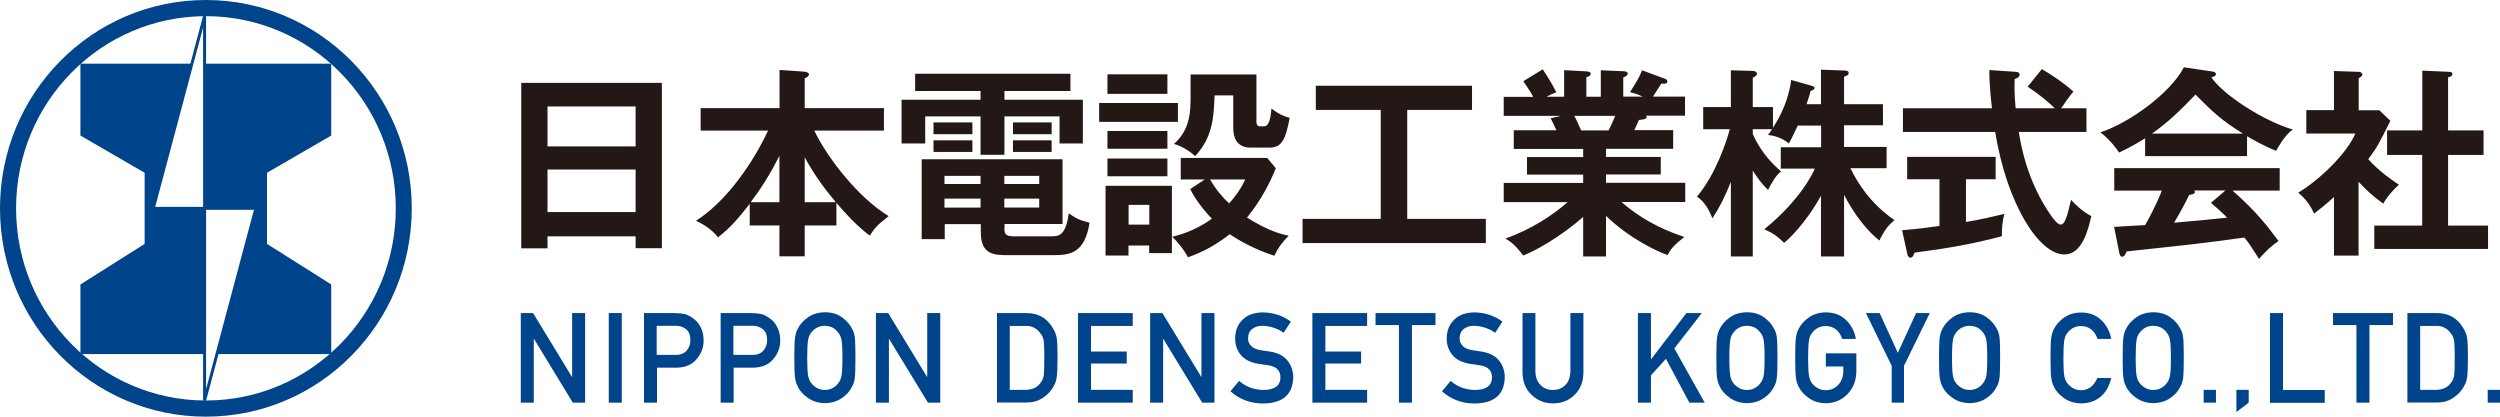 <svg width="234" height="39" viewBox="0 0 234 39" fill="none" xmlns="http://www.w3.org/2000/svg">
<g clip-path="url(#clip0_267_14)">
<path d="M51.247 13.706H59.493V9.963H51.247V13.706ZM51.247 19.848H59.493V15.869H51.247V19.848ZM48.79 23.243V7.755H61.951V23.232H59.493V22.122H51.247V23.243H48.79ZM78.232 18.928C77.07 17.528 76.207 16.34 75.321 14.726V18.928H78.232ZM72.953 14.591C71.99 16.452 71.315 17.528 70.263 18.928H72.953V14.591ZM78.288 21.103H75.321V23.994H72.953V21.103H70.174V19.074C69.201 20.329 68.415 21.282 67.208 22.212C66.566 21.372 65.592 20.878 65.149 20.666C68.68 18.391 71.104 13.941 71.89 12.227H65.581V10.12H72.964V6.545L75.233 6.702C75.321 6.702 75.72 6.758 75.72 6.971C75.72 7.128 75.532 7.24 75.321 7.329V10.12H82.737V12.227H76.218C77.48 14.849 80.38 18.536 83.18 20.229C82.129 21.047 81.83 21.372 81.42 22.066C80.192 21.136 79.107 19.959 78.288 18.985V21.091V21.103ZM98.433 14.222H94.813V13.134H98.433V14.222ZM98.433 12.563H94.813V11.454H98.433V12.563ZM94.005 19.422H97.27V18.592H94.005V19.422ZM94.005 17.225H97.27V16.463H94.005V17.225ZM91.78 18.592H88.404V19.433H91.78V18.592ZM91.78 16.463H88.404V17.225H91.78V16.463ZM91.017 14.222H87.375V13.134H91.017V14.222ZM91.017 12.563H87.375V11.454H91.017V12.563ZM94.005 21.304C94.005 22.066 94.249 22.122 95.134 22.122H98.311C99.097 22.122 99.739 22.111 100.037 19.971C100.79 20.497 101.111 20.621 101.986 20.845C101.521 23.736 100.148 23.882 98.554 23.882H94.448C93.075 23.882 91.802 23.882 91.802 21.719V20.979H88.427V22.38H86.268V14.905H99.451V20.968H94.027V21.293L94.005 21.304ZM94.016 9.335H101.355V13.426H99.174V10.893H94.016V14.491H91.78V10.893H86.6V13.426H84.387V9.335H91.78V8.517H85.659V6.904H100.192V8.517H94.016V9.335ZM113.264 16.799C113.829 17.785 114.46 18.491 115.046 19.041C115.567 18.447 116.12 17.752 116.552 16.799H113.275H113.264ZM117.603 6.971V11.442C117.603 11.644 117.714 11.823 117.935 11.823H118.312C118.876 11.823 118.943 10.736 119.009 10.153C119.839 10.803 120.415 10.949 120.713 11.028C120.337 13.067 119.961 13.818 118.832 13.818H117.05C115.666 13.818 115.434 12.72 115.434 12.014V8.932H113.685C113.607 10.893 113.541 12.809 111.87 14.614C111.46 14.233 110.685 13.684 109.877 13.471C111.438 12.137 111.438 10.299 111.438 9.022V6.971H117.592H117.603ZM112.777 16.799H110.519V14.782H118.61L119.418 15.746C118.832 17.169 118.101 18.648 116.718 20.363C118.799 21.674 120.016 21.943 120.625 22.055C119.983 22.705 119.607 23.232 119.275 23.938C117.393 23.333 115.91 22.47 115.102 21.921C113.785 22.952 112.645 23.557 111.195 24.084C110.851 23.4 110.066 22.448 109.711 22.167C110.221 22.033 111.77 21.674 113.43 20.475C112.058 19.007 111.615 18.11 111.405 17.696L112.777 16.788V16.799ZM105.638 21.024H107.575V19.175H105.638V21.024ZM109.269 16.497H103.657V14.838H109.269V16.497ZM109.269 13.919H103.657V12.26H109.269V13.919ZM109.269 8.786H103.657V6.96H109.269V8.786ZM109.689 17.393V23.691H107.564V22.985H105.627V23.916H103.48V17.393H109.678H109.689ZM110.254 11.409H102.882V9.638H110.254V11.409ZM131.716 20.486H139.076V22.75H121.92V20.486H129.236V10.288H123.16V8.024H137.781V10.288H131.716V20.486ZM147.355 10.848C147.488 11.072 147.632 11.398 147.997 12.204H150.565C150.676 11.98 150.897 11.543 151.185 10.848H147.355ZM150.344 24.005H148.186V20.307C146.005 22.223 143.592 23.535 142.574 23.916C141.788 22.873 141.334 22.582 140.903 22.324C143.327 21.495 145.407 20.083 146.736 18.917H140.748V17.124H148.186V16.34H142.928V14.704H148.186V13.941H141.688V12.193H145.673C145.585 11.969 145.33 11.431 145.142 11.072L146.083 10.848H140.748V9.066H143.504C143.349 8.741 142.994 8.192 142.585 7.598L144.4 6.489C144.799 7.083 145.341 7.957 145.673 8.641C145.374 8.753 145.164 8.831 144.754 9.055H146.404V6.567L148.484 6.679C148.673 6.702 148.883 6.713 148.883 6.904C148.883 7.094 148.728 7.15 148.484 7.229V9.055H149.835V6.579L151.938 6.668C152.037 6.668 152.358 6.668 152.358 6.892C152.358 7.083 152.071 7.195 151.938 7.251V9.044H153.775C153.233 8.797 152.823 8.685 152.569 8.629C153.277 7.509 153.476 7.139 153.698 6.579L155.9 7.397C155.989 7.441 156.066 7.531 156.066 7.621C156.066 7.867 155.79 7.845 155.502 7.822C155.369 8.013 154.827 8.865 154.716 9.044H157.716V10.826H154.074C154.107 10.882 154.129 10.927 154.129 10.96C154.129 11.173 153.62 11.207 153.399 11.229C153.178 11.756 153.067 11.991 152.967 12.182H156.609V13.93H150.322V14.692H155.447V16.328H150.322V17.113H157.738V18.906H151.772C154.14 20.979 156.542 21.797 157.649 22.178C156.62 22.997 156.354 23.355 156.089 23.871C155.181 23.568 152.536 22.347 150.322 20.206V24.005H150.344ZM172.603 24.005H170.444V18.323C168.939 21.024 167.323 22.47 166.991 22.728C166.338 22.078 165.862 21.775 165.132 21.461C168.574 18.682 169.758 16.059 169.869 15.779H166.681V13.784H170.456V11.756H168.275C167.711 12.91 167.655 13.056 167.434 13.426C166.67 12.776 165.751 12.664 165.486 12.63C165.696 12.35 165.762 12.249 165.862 12.092H164.058V12.529C164.866 14.412 166.128 15.533 166.703 16.048C166.216 16.429 165.873 17.035 165.486 17.774C164.866 17.18 164.534 16.687 164.058 15.97V24.005H162.01V17.012C161.49 18.323 161.014 19.309 160.284 20.441C159.741 19.029 159.132 18.615 158.834 18.402C160.616 16.306 161.634 13.134 161.911 12.092H159.42V10.019H162.01V6.579L164.025 6.635C164.235 6.635 164.456 6.735 164.456 6.904C164.456 7.038 164.379 7.094 164.058 7.285V10.019H165.951V11.958C167.157 10.098 167.511 8.54 167.655 7.486L169.515 8.013C169.758 8.091 169.847 8.114 169.847 8.237C169.847 8.36 169.659 8.461 169.47 8.517C169.393 8.82 169.338 9.033 169.094 9.75H170.444V6.522L172.647 6.601C172.924 6.623 173.034 6.657 173.034 6.825C173.034 6.993 172.979 7.038 172.603 7.184V9.75H176.244V11.723H172.603V13.751H176.587V15.746H173.201C173.876 17.135 175.093 19.074 177.318 20.598C176.765 21.069 176.366 21.551 175.912 22.515C174.894 21.719 173.621 20.217 172.603 18.234V23.972V24.005ZM191.132 6.478C191.751 6.836 192.969 7.587 194.076 8.573C193.832 8.82 193.29 9.604 192.925 10.131H195.293V12.35H188.962C189.128 13.437 189.715 16.967 191.984 20.184C192.117 20.374 192.57 21.024 192.88 21.024C193.19 21.024 193.367 20.509 193.5 20.072C193.578 19.859 193.799 18.895 193.854 18.704C194.175 19.063 194.906 19.803 195.747 20.229C195.26 22.47 194.53 23.815 193.212 23.815C190.888 23.815 187.866 19.198 186.748 12.35H178.115V10.131H186.45C186.394 9.716 186.184 7.867 186.206 6.556L188.685 6.724C188.796 6.724 189.04 6.78 189.04 6.971C189.04 7.217 188.763 7.329 188.575 7.408C188.553 7.946 188.53 8.741 188.663 10.131H192.327C191.807 9.616 191.01 8.932 189.792 8.114L191.109 6.478H191.132ZM184.003 20.778C185.376 20.553 186.616 20.262 187.623 20.016C187.413 20.654 187.357 21.529 187.379 22.111C184.601 22.851 182.144 23.266 179.2 23.647C179.122 23.86 179.034 24.117 178.801 24.117C178.635 24.117 178.536 23.893 178.524 23.781L178.037 21.551C179.897 21.383 180.849 21.248 181.535 21.148V16.777H178.513V14.681H186.793V16.777H184.014V20.766L184.003 20.778ZM208.299 17.83H205.388C205.421 17.886 205.443 17.92 205.443 17.965C205.443 18.178 205.045 18.234 204.901 18.245C204.613 18.895 203.849 20.262 203.495 20.845C205.864 20.632 206.118 20.621 208.454 20.374C208.133 20.016 207.701 19.634 206.948 18.985L208.299 17.83ZM209.948 12.507C207.845 11.218 206.96 10.322 205.499 8.854C204.037 10.355 203.174 11.252 201.425 12.507H209.948ZM197.894 21.237C198.492 21.203 200.54 21.069 200.783 21.069C201.702 19.455 202.233 18.166 202.344 17.841H197.894V15.735H213.379V17.841H208.963C211.221 19.814 212.228 21.17 213.269 22.559C212.383 23.165 211.785 23.848 211.442 24.229C210.579 22.884 210.49 22.739 210.07 22.235C208.93 22.403 206.24 22.75 205.034 22.884C204.093 22.997 199.898 23.434 199.046 23.535C198.935 23.815 198.835 24.028 198.614 24.028C198.503 24.028 198.404 23.916 198.348 23.591L197.883 21.248L197.894 21.237ZM210.324 14.614H200.783V12.944C199.71 13.628 198.835 14.042 198.348 14.278C198.215 14.076 197.562 13.123 196.599 12.384C199.245 11.532 203.119 8.764 204.414 6.298L207.137 6.702C207.303 6.724 207.413 6.836 207.413 6.948C207.413 7.116 207.203 7.172 206.982 7.24C208.077 8.854 211.785 11.285 214.608 12.126C213.822 12.641 213.103 14.02 213.047 14.121C211.863 13.65 210.856 13.056 210.324 12.754V14.636V14.614ZM223.43 14.502V12.204H226.728V6.612L229.263 6.724C229.418 6.724 229.539 6.803 229.539 6.937C229.539 7.128 229.407 7.161 229.141 7.24V12.204H232.461V14.502H229.141V21.114H232.882V23.299H222.234V21.114H226.717V14.502H223.418H223.43ZM220.784 23.927H218.46V18.447C217.685 19.153 217.065 19.623 216.6 19.993C216.135 18.895 215.438 18.323 215.117 18.032C217.12 16.833 219.655 14.379 220.463 12.496H215.87V10.31H218.46V6.646L220.762 6.724C221.028 6.724 221.116 6.892 221.116 6.993C221.116 7.105 221.017 7.184 220.773 7.318V10.322H222.71L223.739 11.308C222.666 13.471 222.467 13.841 221.67 14.894C222.688 16.059 223.983 16.911 224.536 17.292C224.072 17.696 223.374 18.469 223.075 19.063C221.968 18.267 221.437 17.729 220.762 17.012V23.938L220.784 23.927Z" fill="#231815"/>
<path d="M19.27 0C8.622 0 0 8.73 0 19.5C0 30.27 8.622 39 19.27 39C29.918 39 38.541 30.27 38.541 19.5C38.541 8.73 29.907 0 19.27 0ZM19.27 37.487C9.453 37.487 1.505 29.441 1.505 19.5C1.505 9.559 9.453 1.513 19.27 1.513C29.088 1.513 37.046 9.571 37.046 19.5C37.046 29.429 29.088 37.487 19.27 37.487Z" fill="#00448C"/>
<path d="M14.345 19.5L17.964 5.962H7.527V12.686L13.537 16.171V22.828L7.527 26.627V33.139H19.149V19.5H14.345ZM31.003 12.686V5.962H19.149V19.5H23.952L20.311 33.139H31.003V26.627L24.993 22.828V16.171L31.003 12.686Z" fill="#00448C"/>
<path d="M19.149 19.5H23.952L19.149 37.487V19.5ZM19.149 19.5H14.345L19.149 1.513V19.5Z" stroke="#00448C" stroke-width="0.28" stroke-linecap="round"/>
<path d="M48.746 29.306H49.897L53.528 35.268H53.55V29.306H54.767V37.689H53.616L49.986 31.727H49.963V37.689H48.746V29.306ZM56.981 29.306H58.198V37.689H56.981V29.306ZM60.268 29.306H63.179C63.5 29.306 63.799 29.34 64.098 29.396C64.397 29.474 64.684 29.642 64.995 29.889C65.249 30.079 65.448 30.348 65.614 30.696C65.78 31.032 65.858 31.435 65.858 31.895C65.858 32.511 65.647 33.083 65.227 33.587C64.795 34.125 64.164 34.394 63.345 34.416H61.497V37.689H60.279V29.306H60.268ZM61.475 33.217H63.279C63.733 33.217 64.076 33.06 64.297 32.78C64.519 32.5 64.618 32.197 64.618 31.85C64.618 31.57 64.574 31.334 64.485 31.144C64.397 30.976 64.264 30.83 64.098 30.729C63.843 30.561 63.556 30.483 63.224 30.494H61.464V33.217H61.475ZM67.441 29.306H70.352C70.673 29.306 70.972 29.34 71.27 29.396C71.569 29.474 71.857 29.642 72.167 29.889C72.421 30.079 72.621 30.348 72.787 30.696C72.953 31.032 73.03 31.435 73.03 31.895C73.03 32.511 72.82 33.083 72.399 33.587C71.968 34.125 71.337 34.394 70.518 34.416H68.669V37.689H67.452V29.306H67.441ZM68.658 33.217H70.462C70.916 33.217 71.259 33.06 71.481 32.78C71.702 32.5 71.802 32.197 71.802 31.85C71.802 31.57 71.757 31.334 71.669 31.144C71.58 30.976 71.447 30.83 71.281 30.729C71.027 30.561 70.739 30.483 70.407 30.494H68.647V33.217H68.658ZM74.347 33.497C74.347 32.522 74.37 31.872 74.425 31.536C74.48 31.2 74.569 30.942 74.691 30.729C74.89 30.348 75.2 30.001 75.631 29.698C76.052 29.396 76.583 29.239 77.214 29.227C77.856 29.227 78.387 29.396 78.808 29.698C79.229 30.001 79.538 30.348 79.727 30.729C79.859 30.931 79.959 31.2 80.003 31.525C80.048 31.85 80.07 32.511 80.07 33.475C80.07 34.439 80.048 35.078 80.003 35.425C79.948 35.761 79.859 36.03 79.727 36.232C79.538 36.624 79.24 36.96 78.808 37.252C78.387 37.554 77.856 37.722 77.214 37.734C76.583 37.722 76.052 37.554 75.631 37.252C75.2 36.96 74.89 36.613 74.691 36.232C74.635 36.109 74.58 35.985 74.535 35.873C74.491 35.75 74.458 35.604 74.425 35.425C74.37 35.089 74.347 34.439 74.347 33.475V33.497ZM75.554 33.497C75.554 34.327 75.587 34.887 75.642 35.178C75.698 35.47 75.797 35.705 75.952 35.884C76.085 36.053 76.251 36.198 76.462 36.31C76.672 36.434 76.915 36.501 77.203 36.501C77.491 36.501 77.745 36.434 77.956 36.31C78.155 36.198 78.321 36.064 78.443 35.884C78.598 35.705 78.708 35.47 78.764 35.178C78.819 34.887 78.852 34.327 78.852 33.497C78.852 32.668 78.819 32.108 78.764 31.805C78.708 31.525 78.598 31.29 78.443 31.11C78.321 30.942 78.155 30.797 77.956 30.673C77.745 30.561 77.491 30.505 77.203 30.494C76.915 30.494 76.672 30.561 76.462 30.673C76.251 30.785 76.085 30.931 75.952 31.11C75.797 31.29 75.687 31.525 75.642 31.805C75.587 32.108 75.554 32.668 75.554 33.497ZM81.985 29.306H83.136L86.766 35.268H86.788V29.306H88.006V37.689H86.855L83.224 31.727H83.202V37.689H81.985V29.306ZM93.297 29.306H96.108C97.193 29.306 98.012 29.788 98.554 30.718C98.754 31.032 98.875 31.368 98.919 31.704C98.964 32.052 98.986 32.646 98.986 33.497C98.986 34.394 98.953 35.033 98.897 35.38C98.864 35.559 98.82 35.716 98.765 35.862C98.698 35.996 98.632 36.142 98.543 36.288C98.311 36.68 97.979 37.005 97.569 37.263C97.149 37.543 96.65 37.678 96.042 37.678H93.319V29.295L93.297 29.306ZM94.514 36.49H95.964C96.65 36.49 97.138 36.243 97.447 35.761C97.58 35.582 97.669 35.358 97.702 35.078C97.735 34.809 97.746 34.293 97.746 33.542C97.746 32.791 97.735 32.287 97.702 31.973C97.658 31.659 97.558 31.402 97.392 31.211C97.049 30.718 96.573 30.483 95.964 30.505H94.514V36.501V36.49ZM100.901 29.306H106.026V30.505H102.118V32.903H105.461V34.024H102.118V36.49H106.026V37.689H100.901V29.306ZM107.653 29.306H108.804L112.434 35.268H112.456V29.306H113.674V37.689H112.523L108.892 31.727H108.87V37.689H107.653V29.306ZM115.987 35.66C116.629 36.209 117.382 36.49 118.267 36.501C119.308 36.49 119.839 36.097 119.85 35.335C119.85 34.708 119.507 34.338 118.799 34.203C118.478 34.159 118.123 34.102 117.736 34.047C117.05 33.923 116.519 33.666 116.164 33.251C115.799 32.825 115.611 32.309 115.611 31.693C115.611 30.965 115.843 30.371 116.308 29.922C116.762 29.474 117.393 29.25 118.223 29.239C119.219 29.261 120.083 29.552 120.824 30.102L120.149 31.144C119.551 30.729 118.887 30.516 118.157 30.494C117.78 30.494 117.47 30.595 117.216 30.785C116.95 30.987 116.817 31.29 116.817 31.693C116.817 31.94 116.906 32.153 117.083 32.354C117.26 32.556 117.548 32.691 117.946 32.769C118.168 32.803 118.467 32.847 118.843 32.903C119.596 33.016 120.149 33.296 120.514 33.755C120.868 34.203 121.046 34.73 121.046 35.324C121.001 36.927 120.072 37.745 118.234 37.767C117.05 37.767 116.02 37.386 115.168 36.624L115.965 35.672L115.987 35.66ZM122.839 29.306H127.963V30.505H124.056V32.903H127.399V34.024H124.056V36.49H127.963V37.689H122.839V29.306ZM130.952 30.427H128.749V29.306H134.361V30.427H132.158V37.689H130.941V30.427H130.952ZM135.789 35.66C136.431 36.209 137.183 36.49 138.069 36.501C139.109 36.49 139.641 36.097 139.652 35.335C139.652 34.708 139.309 34.338 138.6 34.203C138.279 34.159 137.925 34.102 137.538 34.047C136.851 33.923 136.32 33.666 135.966 33.251C135.601 32.825 135.413 32.309 135.413 31.693C135.413 30.965 135.645 30.371 136.11 29.922C136.564 29.474 137.195 29.25 138.025 29.239C139.021 29.261 139.884 29.552 140.626 30.102L139.951 31.144C139.353 30.729 138.689 30.516 137.958 30.494C137.582 30.494 137.272 30.595 137.017 30.785C136.752 30.987 136.619 31.29 136.619 31.693C136.619 31.94 136.708 32.153 136.885 32.354C137.062 32.556 137.35 32.691 137.748 32.769C137.969 32.803 138.268 32.847 138.645 32.903C139.397 33.016 139.951 33.296 140.316 33.755C140.67 34.203 140.847 34.73 140.847 35.324C140.803 36.927 139.873 37.745 138.036 37.767C136.851 37.767 135.822 37.386 134.97 36.624L135.767 35.672L135.789 35.66ZM142.496 29.306H143.714V34.719C143.714 35.291 143.88 35.727 144.19 36.03C144.489 36.344 144.876 36.501 145.352 36.501C145.828 36.501 146.215 36.344 146.525 36.03C146.824 35.727 146.979 35.302 146.99 34.719V29.306H148.208V34.853C148.197 35.739 147.92 36.434 147.389 36.949C146.857 37.487 146.171 37.756 145.363 37.756C144.555 37.756 143.891 37.476 143.349 36.949C142.795 36.434 142.519 35.727 142.507 34.853V29.306H142.496ZM153.31 29.306H154.528V33.621H154.55L157.848 29.306H159.287L156.719 32.612L159.564 37.689H158.125L155.934 33.587L154.528 35.134V37.689H153.31V29.306ZM160.649 33.497C160.649 32.522 160.671 31.872 160.726 31.536C160.782 31.2 160.87 30.942 160.992 30.729C161.191 30.348 161.501 30.001 161.933 29.698C162.353 29.396 162.885 29.239 163.516 29.227C164.158 29.227 164.689 29.396 165.109 29.698C165.53 30.001 165.84 30.348 166.028 30.729C166.161 30.931 166.261 31.2 166.305 31.525C166.349 31.85 166.371 32.511 166.371 33.475C166.371 34.439 166.349 35.078 166.305 35.425C166.249 35.761 166.161 36.03 166.028 36.232C165.84 36.624 165.541 36.96 165.109 37.252C164.689 37.554 164.158 37.722 163.516 37.734C162.885 37.722 162.353 37.554 161.933 37.252C161.501 36.96 161.191 36.613 160.992 36.232C160.937 36.109 160.881 35.985 160.837 35.873C160.793 35.75 160.759 35.604 160.726 35.425C160.671 35.089 160.649 34.439 160.649 33.475V33.497ZM161.866 33.497C161.866 34.327 161.9 34.887 161.955 35.178C162.01 35.47 162.11 35.705 162.265 35.884C162.398 36.053 162.564 36.198 162.774 36.31C162.984 36.434 163.228 36.501 163.516 36.501C163.803 36.501 164.058 36.434 164.268 36.31C164.467 36.198 164.633 36.064 164.755 35.884C164.91 35.705 165.021 35.47 165.076 35.178C165.132 34.887 165.165 34.327 165.165 33.497C165.165 32.668 165.132 32.108 165.076 31.805C165.021 31.525 164.91 31.29 164.755 31.11C164.633 30.942 164.467 30.797 164.268 30.673C164.058 30.561 163.803 30.505 163.516 30.494C163.228 30.494 162.984 30.561 162.774 30.673C162.564 30.785 162.398 30.931 162.265 31.11C162.11 31.29 161.999 31.525 161.955 31.805C161.9 32.108 161.866 32.668 161.866 33.497ZM170.898 33.072H173.754V34.775C173.743 35.615 173.466 36.322 172.935 36.882C172.393 37.442 171.717 37.734 170.898 37.745C170.267 37.734 169.736 37.566 169.315 37.263C168.884 36.971 168.574 36.624 168.375 36.243C168.319 36.12 168.264 35.996 168.22 35.884C168.175 35.761 168.142 35.615 168.109 35.436C168.054 35.1 168.031 34.45 168.031 33.486C168.031 32.522 168.054 31.861 168.109 31.536C168.164 31.211 168.253 30.942 168.375 30.741C168.574 30.348 168.884 30.012 169.315 29.709C169.736 29.407 170.267 29.25 170.898 29.239C171.673 29.239 172.304 29.485 172.791 29.956C173.278 30.427 173.588 31.021 173.71 31.727H172.426C172.326 31.39 172.149 31.099 171.883 30.864C171.607 30.64 171.286 30.516 170.887 30.516C170.599 30.516 170.356 30.584 170.146 30.696C169.935 30.808 169.769 30.953 169.636 31.133C169.481 31.312 169.371 31.547 169.327 31.828C169.271 32.13 169.238 32.691 169.238 33.52C169.238 34.349 169.271 34.909 169.327 35.201C169.382 35.492 169.481 35.727 169.636 35.907C169.769 36.075 169.935 36.221 170.146 36.333C170.356 36.456 170.599 36.523 170.887 36.523C171.363 36.523 171.751 36.355 172.06 36.019C172.37 35.694 172.525 35.268 172.536 34.741V34.304H170.898V33.105V33.072ZM177.063 34.237L174.65 29.306H175.934L177.639 33.027L179.344 29.306H180.628L178.215 34.237V37.689H177.063V34.237ZM181.491 33.497C181.491 32.522 181.513 31.872 181.568 31.536C181.624 31.2 181.712 30.942 181.834 30.729C182.033 30.348 182.343 30.001 182.775 29.698C183.195 29.396 183.727 29.239 184.358 29.227C185 29.227 185.531 29.396 185.951 29.698C186.372 30.001 186.682 30.348 186.87 30.729C187.003 30.931 187.103 31.2 187.147 31.525C187.191 31.85 187.213 32.511 187.213 33.475C187.213 34.439 187.191 35.078 187.147 35.425C187.092 35.761 187.003 36.03 186.87 36.232C186.682 36.624 186.383 36.96 185.951 37.252C185.531 37.554 185 37.722 184.358 37.734C183.727 37.722 183.195 37.554 182.775 37.252C182.343 36.96 182.033 36.613 181.834 36.232C181.779 36.109 181.723 35.985 181.679 35.873C181.635 35.75 181.602 35.604 181.568 35.425C181.513 35.089 181.491 34.439 181.491 33.475V33.497ZM182.708 33.497C182.708 34.327 182.742 34.887 182.797 35.178C182.852 35.47 182.952 35.705 183.107 35.884C183.24 36.053 183.406 36.198 183.616 36.31C183.826 36.434 184.07 36.501 184.358 36.501C184.645 36.501 184.9 36.434 185.11 36.31C185.309 36.198 185.476 36.064 185.597 35.884C185.752 35.705 185.863 35.47 185.918 35.178C185.974 34.887 186.007 34.327 186.007 33.497C186.007 32.668 185.974 32.108 185.918 31.805C185.863 31.525 185.752 31.29 185.597 31.11C185.476 30.942 185.309 30.797 185.11 30.673C184.9 30.561 184.645 30.505 184.358 30.494C184.07 30.494 183.826 30.561 183.616 30.673C183.406 30.785 183.24 30.931 183.107 31.11C182.952 31.29 182.841 31.525 182.797 31.805C182.742 32.108 182.708 32.668 182.708 33.497ZM197.618 35.346C197.441 36.12 197.109 36.725 196.61 37.14C196.101 37.554 195.493 37.756 194.795 37.756C194.164 37.745 193.633 37.577 193.212 37.274C192.781 36.983 192.471 36.635 192.272 36.254C192.216 36.131 192.161 36.008 192.117 35.896C192.072 35.772 192.039 35.627 192.006 35.447C191.951 35.111 191.928 34.461 191.928 33.497C191.928 32.534 191.951 31.872 192.006 31.547C192.061 31.222 192.15 30.953 192.272 30.752C192.471 30.359 192.781 30.023 193.212 29.721C193.633 29.418 194.164 29.261 194.795 29.25C195.57 29.25 196.201 29.497 196.688 29.967C197.175 30.438 197.485 31.032 197.607 31.727H196.323C196.223 31.39 196.046 31.099 195.78 30.864C195.504 30.64 195.183 30.516 194.784 30.516C194.496 30.516 194.253 30.584 194.043 30.696C193.832 30.808 193.666 30.953 193.533 31.133C193.378 31.312 193.268 31.547 193.223 31.828C193.168 32.13 193.135 32.691 193.135 33.52C193.135 34.349 193.168 34.909 193.223 35.201C193.279 35.492 193.378 35.727 193.533 35.907C193.666 36.075 193.832 36.221 194.043 36.333C194.253 36.456 194.496 36.523 194.784 36.523C195.47 36.523 195.98 36.142 196.312 35.38H197.596L197.618 35.346ZM198.68 33.497C198.68 32.522 198.702 31.872 198.758 31.536C198.813 31.2 198.902 30.942 199.023 30.729C199.223 30.348 199.533 30.001 199.964 29.698C200.385 29.396 200.916 29.239 201.547 29.227C202.189 29.227 202.72 29.396 203.141 29.698C203.562 30.001 203.871 30.348 204.06 30.729C204.192 30.931 204.292 31.2 204.336 31.525C204.381 31.85 204.403 32.511 204.403 33.475C204.403 34.439 204.381 35.078 204.336 35.425C204.281 35.761 204.192 36.03 204.06 36.232C203.871 36.624 203.573 36.96 203.141 37.252C202.72 37.554 202.189 37.722 201.547 37.734C200.916 37.722 200.385 37.554 199.964 37.252C199.533 36.96 199.223 36.613 199.023 36.232C198.968 36.109 198.913 35.985 198.868 35.873C198.824 35.75 198.791 35.604 198.758 35.425C198.702 35.089 198.68 34.439 198.68 33.475V33.497ZM199.898 33.497C199.898 34.327 199.931 34.887 199.986 35.178C200.042 35.47 200.141 35.705 200.296 35.884C200.429 36.053 200.595 36.198 200.805 36.31C201.016 36.434 201.259 36.501 201.547 36.501C201.835 36.501 202.089 36.434 202.3 36.31C202.499 36.198 202.665 36.064 202.787 35.884C202.942 35.705 203.052 35.47 203.108 35.178C203.163 34.887 203.196 34.327 203.196 33.497C203.196 32.668 203.163 32.108 203.108 31.805C203.052 31.525 202.942 31.29 202.787 31.11C202.665 30.942 202.499 30.797 202.3 30.673C202.089 30.561 201.835 30.505 201.547 30.494C201.259 30.494 201.016 30.561 200.805 30.673C200.595 30.785 200.429 30.931 200.296 31.11C200.141 31.29 200.031 31.525 199.986 31.805C199.931 32.108 199.898 32.668 199.898 33.497ZM206.262 36.49H207.413V37.689H206.262V36.49ZM209.328 36.49H210.479V37.689L209.328 38.563V36.49ZM212.472 29.306H213.689V36.501H217.596V37.7H212.472V29.317V29.306ZM220.574 30.427H218.371V29.306H223.983V30.427H221.78V37.689H220.563V30.427H220.574ZM225.311 29.306H228.123C229.207 29.306 230.026 29.788 230.569 30.718C230.768 31.032 230.89 31.368 230.934 31.704C230.978 32.052 231 32.646 231 33.497C231 34.394 230.967 35.033 230.912 35.38C230.879 35.559 230.834 35.716 230.779 35.862C230.713 35.996 230.646 36.142 230.558 36.288C230.325 36.68 229.993 37.005 229.584 37.263C229.163 37.543 228.665 37.678 228.056 37.678H225.333V29.295L225.311 29.306ZM226.529 36.49H227.979C228.665 36.49 229.152 36.243 229.462 35.761C229.595 35.582 229.683 35.358 229.716 35.078C229.75 34.809 229.761 34.293 229.761 33.542C229.761 32.791 229.75 32.287 229.716 31.973C229.672 31.659 229.573 31.402 229.407 31.211C229.063 30.718 228.587 30.483 227.979 30.505H226.529V36.501V36.49ZM232.849 36.49H234V37.689H232.849V36.49Z" fill="#00448C"/>
</g>
<defs>
<clipPath id="clip0_267_14">
<rect width="234" height="39" fill="white"/>
</clipPath>
</defs>
</svg>
